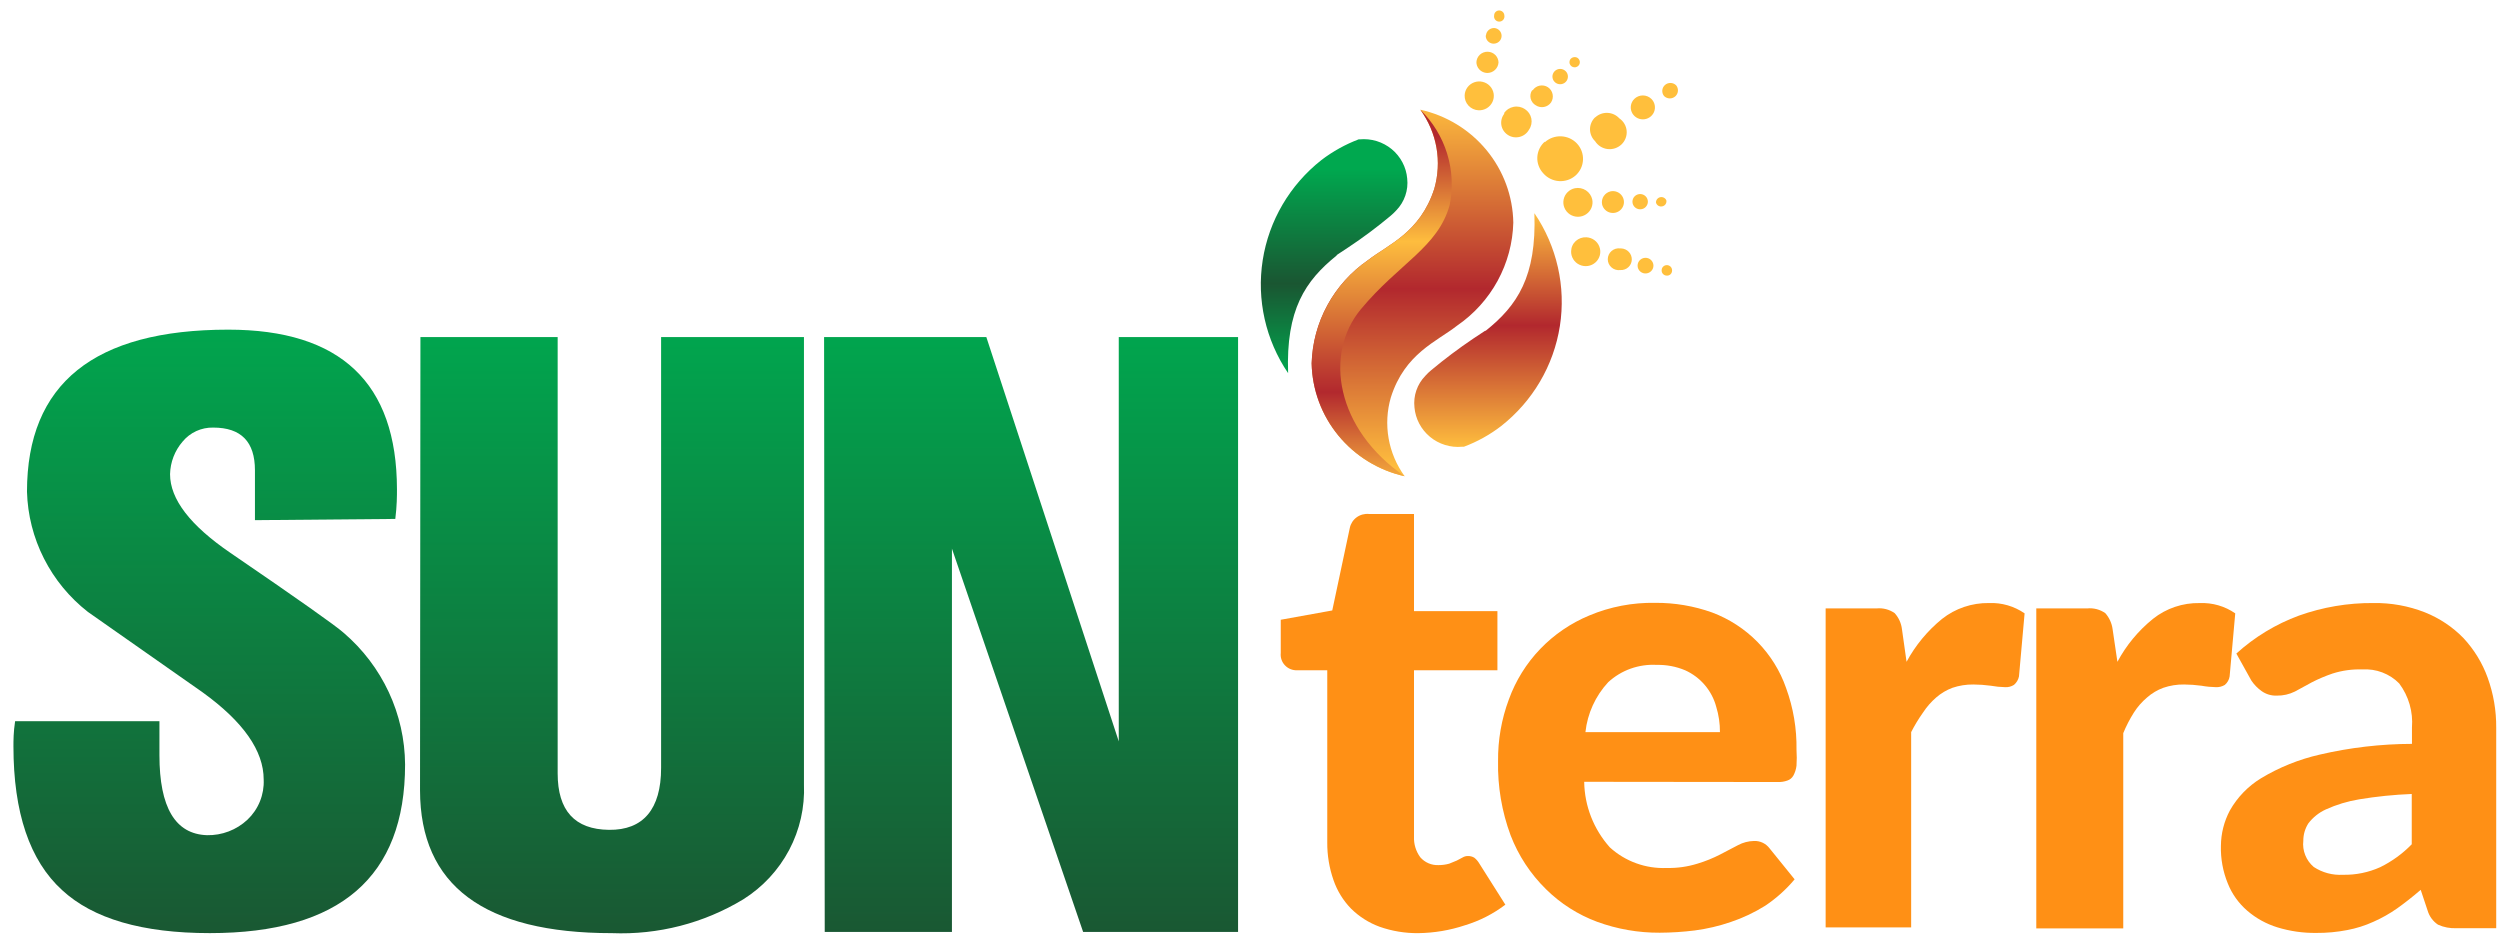 <svg width="93" height="35" viewBox="0 0 93 35" fill="none" xmlns="http://www.w3.org/2000/svg">
<g clip-path="url(#clip0_4246_32030)">
<path d="M52.764 34.713C52.273 34.719 51.784 34.638 51.321 34.475C50.922 34.329 50.559 34.098 50.258 33.8C49.965 33.499 49.743 33.137 49.607 32.742C49.449 32.29 49.371 31.816 49.374 31.338V24.934H48.257C48.172 24.938 48.087 24.923 48.008 24.892C47.93 24.86 47.859 24.812 47.801 24.751C47.742 24.69 47.698 24.617 47.671 24.537C47.644 24.457 47.635 24.373 47.644 24.29V23.055L49.56 22.709L50.212 19.642C50.244 19.482 50.335 19.341 50.467 19.244C50.599 19.148 50.762 19.104 50.926 19.12H52.601V22.733H55.704V24.934H52.601V31.123C52.589 31.398 52.671 31.668 52.834 31.89C52.918 31.987 53.023 32.064 53.141 32.114C53.26 32.165 53.388 32.188 53.517 32.182C53.65 32.182 53.784 32.164 53.912 32.128L54.192 32.013L54.409 31.898C54.47 31.861 54.539 31.843 54.611 31.844C54.692 31.843 54.773 31.864 54.843 31.906C54.918 31.965 54.981 32.038 55.029 32.12L55.999 33.654C55.548 33.997 55.038 34.257 54.494 34.421C53.936 34.607 53.353 34.705 52.764 34.713Z" fill="#FF9015"/>
<path d="M58.932 29.083C58.945 29.983 59.284 30.848 59.886 31.522C60.171 31.782 60.504 31.983 60.868 32.114C61.231 32.246 61.617 32.305 62.004 32.289C62.391 32.297 62.776 32.243 63.145 32.128C63.439 32.04 63.725 31.924 63.998 31.783L64.657 31.438C64.839 31.341 65.041 31.289 65.247 31.284C65.359 31.279 65.471 31.302 65.573 31.35C65.674 31.398 65.762 31.471 65.829 31.56L66.76 32.711C66.445 33.088 66.076 33.419 65.666 33.693C65.265 33.944 64.835 34.147 64.386 34.298C63.95 34.448 63.501 34.553 63.044 34.613C62.611 34.667 62.176 34.695 61.74 34.697C60.946 34.701 60.158 34.563 59.413 34.291C58.699 34.026 58.051 33.612 57.512 33.079C56.932 32.51 56.483 31.825 56.193 31.07C55.867 30.188 55.709 29.255 55.728 28.316C55.719 27.531 55.856 26.751 56.131 26.015C56.384 25.318 56.78 24.68 57.296 24.142C57.812 23.605 58.435 23.18 59.126 22.894C59.898 22.57 60.731 22.411 61.57 22.426C62.294 22.42 63.014 22.542 63.695 22.786C64.333 23.026 64.91 23.402 65.385 23.887C65.859 24.373 66.22 24.955 66.442 25.593C66.712 26.331 66.843 27.11 66.83 27.894C66.843 28.091 66.843 28.288 66.83 28.485C66.814 28.614 66.775 28.738 66.713 28.853C66.664 28.94 66.584 29.006 66.488 29.037C66.374 29.078 66.253 29.096 66.131 29.091L58.932 29.083ZM63.982 27.235C63.984 26.915 63.937 26.597 63.843 26.291C63.764 25.994 63.619 25.719 63.419 25.484C63.219 25.249 62.969 25.061 62.687 24.934C62.353 24.794 61.994 24.726 61.632 24.734C61.302 24.715 60.972 24.763 60.661 24.873C60.35 24.984 60.066 25.156 59.824 25.379C59.349 25.892 59.053 26.543 58.978 27.235H63.982Z" fill="#FF9015"/>
<path d="M70.924 24.619C71.254 24.007 71.702 23.465 72.243 23.024C72.737 22.633 73.355 22.424 73.989 22.433C74.461 22.414 74.927 22.549 75.315 22.817L75.106 25.164C75.081 25.286 75.015 25.397 74.919 25.478C74.822 25.539 74.708 25.569 74.594 25.563C74.414 25.559 74.235 25.541 74.058 25.509C73.842 25.48 73.625 25.464 73.407 25.463C73.143 25.46 72.88 25.502 72.631 25.586C72.409 25.669 72.204 25.791 72.026 25.946C71.837 26.11 71.673 26.298 71.537 26.506C71.372 26.738 71.224 26.982 71.095 27.235V34.498H67.914V22.633H69.807C70.046 22.609 70.286 22.672 70.482 22.809C70.632 22.976 70.727 23.185 70.753 23.407L70.924 24.619Z" fill="#FF9015"/>
<path d="M78.768 24.62C79.095 24.006 79.544 23.464 80.087 23.024C80.58 22.63 81.198 22.421 81.832 22.434C82.302 22.415 82.766 22.55 83.151 22.817L82.942 25.164C82.922 25.287 82.859 25.398 82.763 25.479C82.665 25.538 82.552 25.567 82.437 25.563C82.255 25.559 82.073 25.542 81.894 25.509C81.681 25.48 81.466 25.465 81.25 25.463C80.986 25.459 80.724 25.501 80.475 25.586C80.252 25.668 80.047 25.79 79.87 25.947C79.679 26.108 79.514 26.297 79.381 26.506C79.227 26.75 79.094 27.007 78.985 27.273V34.537H75.75V22.633H77.643C77.882 22.609 78.122 22.672 78.318 22.81C78.466 22.979 78.56 23.186 78.589 23.408L78.768 24.62Z" fill="#FF9015"/>
<path d="M83.192 24.312C83.869 23.698 84.659 23.218 85.52 22.901C86.408 22.584 87.346 22.425 88.29 22.433C88.945 22.422 89.596 22.54 90.206 22.779C90.747 22.995 91.236 23.321 91.641 23.737C92.038 24.164 92.344 24.664 92.541 25.21C92.757 25.808 92.865 26.439 92.859 27.074V34.529H91.385C91.147 34.54 90.911 34.496 90.694 34.398C90.506 34.273 90.369 34.085 90.306 33.869L90.05 33.102C89.748 33.363 89.453 33.593 89.174 33.792C88.897 33.987 88.6 34.154 88.29 34.291C87.98 34.432 87.654 34.535 87.32 34.598C86.939 34.672 86.552 34.708 86.164 34.705C85.675 34.711 85.188 34.641 84.721 34.498C84.306 34.371 83.923 34.159 83.596 33.877C83.277 33.601 83.029 33.254 82.874 32.864C82.692 32.419 82.605 31.941 82.618 31.461C82.622 31.003 82.736 30.554 82.952 30.149C83.228 29.66 83.626 29.248 84.108 28.953C84.785 28.545 85.523 28.247 86.296 28.071C87.419 27.809 88.57 27.675 89.725 27.672V27.066C89.772 26.48 89.604 25.898 89.251 25.425C89.075 25.244 88.86 25.105 88.623 25.015C88.386 24.924 88.132 24.887 87.878 24.903C87.502 24.89 87.127 24.942 86.769 25.056C86.502 25.147 86.243 25.257 85.993 25.386L85.373 25.724C85.163 25.828 84.932 25.881 84.698 25.877C84.495 25.885 84.296 25.826 84.131 25.708C83.982 25.601 83.853 25.469 83.751 25.317L83.192 24.312ZM89.717 29.536C89.062 29.562 88.409 29.628 87.762 29.735C87.333 29.806 86.916 29.932 86.521 30.111C86.263 30.229 86.039 30.408 85.869 30.632C85.747 30.825 85.682 31.049 85.683 31.277C85.662 31.458 85.687 31.641 85.755 31.811C85.822 31.981 85.931 32.132 86.071 32.251C86.391 32.462 86.772 32.564 87.157 32.542C87.635 32.552 88.11 32.455 88.546 32.258C88.983 32.043 89.379 31.755 89.717 31.407V29.536Z" fill="#FF9015"/>
<path d="M5.931 26.828V28.093C5.931 30.037 6.52 31.029 7.699 31.069C8.258 31.081 8.799 30.874 9.204 30.494C9.407 30.302 9.566 30.069 9.67 29.811C9.774 29.553 9.822 29.276 9.809 28.999C9.809 27.93 9.052 26.849 7.536 25.754L3.27 22.763C2.584 22.227 2.026 21.549 1.635 20.776C1.243 20.004 1.028 19.155 1.004 18.292C1.004 14.273 3.5 12.263 8.491 12.263C12.67 12.263 14.762 14.242 14.767 18.2C14.767 18.445 14.767 18.813 14.705 19.304L9.484 19.35C9.484 18.936 9.484 18.315 9.484 17.494C9.484 16.436 8.972 15.906 7.932 15.906C7.714 15.901 7.498 15.946 7.301 16.036C7.103 16.127 6.929 16.261 6.792 16.428C6.5 16.767 6.336 17.195 6.326 17.64C6.326 18.57 7.076 19.547 8.576 20.57C11.089 22.288 12.494 23.279 12.789 23.545C13.499 24.154 14.069 24.905 14.463 25.749C14.856 26.593 15.063 27.51 15.069 28.439C15.069 32.621 12.649 34.712 7.808 34.712C5.294 34.712 3.461 34.178 2.308 33.11C1.105 32.013 0.5 30.226 0.5 27.764C0.5 27.549 0.5 27.235 0.562 26.828H5.931Z" fill="url(#paint0_linear_4246_32030)"/>
<path d="M15.64 12.54H20.745V28.769C20.745 30.157 21.381 30.855 22.654 30.87C23.926 30.886 24.593 30.103 24.593 28.569V12.54H29.907V29.183C29.943 30.028 29.753 30.868 29.357 31.618C28.961 32.367 28.372 33.001 27.65 33.455C26.183 34.344 24.482 34.782 22.762 34.713C18.009 34.713 15.63 32.941 15.625 29.398L15.64 12.54Z" fill="url(#paint1_linear_4246_32030)"/>
<path d="M30.656 12.54H36.692L41.618 27.58V12.54H46.056V34.667H40.292L35.412 20.409V34.667H30.68L30.656 12.54Z" fill="url(#paint2_linear_4246_32030)"/>
<path d="M54.485 3.543C54.482 3.613 54.493 3.684 54.517 3.75C54.542 3.816 54.579 3.877 54.627 3.929C54.675 3.981 54.734 4.023 54.798 4.053C54.863 4.083 54.933 4.1 55.005 4.103C55.112 4.107 55.218 4.08 55.31 4.025C55.401 3.969 55.474 3.889 55.52 3.792C55.565 3.696 55.58 3.589 55.564 3.484C55.547 3.379 55.5 3.281 55.427 3.203C55.355 3.125 55.26 3.07 55.156 3.045C55.052 3.019 54.942 3.025 54.841 3.062C54.741 3.098 54.653 3.163 54.589 3.249C54.526 3.334 54.49 3.437 54.485 3.543Z" fill="#FFBF3C"/>
<path d="M54.922 2.293C54.92 2.346 54.929 2.399 54.947 2.449C54.966 2.5 54.995 2.546 55.032 2.585C55.068 2.624 55.112 2.656 55.162 2.678C55.211 2.7 55.264 2.713 55.318 2.715C55.426 2.717 55.531 2.677 55.611 2.604C55.691 2.531 55.738 2.431 55.745 2.323C55.742 2.22 55.7 2.12 55.627 2.046C55.553 1.972 55.454 1.929 55.349 1.925C55.295 1.923 55.241 1.931 55.19 1.95C55.14 1.968 55.093 1.996 55.053 2.033C55.014 2.069 54.982 2.113 54.959 2.161C54.937 2.21 54.924 2.262 54.922 2.316" fill="#FFBF3C"/>
<path d="M55.27 1.318C55.267 1.376 55.281 1.433 55.311 1.482C55.341 1.532 55.385 1.571 55.438 1.596C55.49 1.621 55.549 1.63 55.607 1.621C55.664 1.613 55.718 1.588 55.761 1.55C55.805 1.511 55.836 1.461 55.85 1.405C55.864 1.349 55.862 1.29 55.842 1.236C55.823 1.182 55.788 1.134 55.741 1.1C55.694 1.065 55.638 1.045 55.58 1.042C55.504 1.042 55.43 1.07 55.374 1.121C55.318 1.173 55.283 1.243 55.278 1.318" fill="#FFBF3C"/>
<path d="M55.753 0.39C55.706 0.394 55.663 0.415 55.631 0.449C55.599 0.483 55.582 0.528 55.582 0.574C55.576 0.602 55.577 0.631 55.584 0.659C55.591 0.686 55.604 0.712 55.622 0.734C55.64 0.756 55.663 0.774 55.689 0.786C55.715 0.798 55.743 0.804 55.772 0.804C55.801 0.804 55.829 0.798 55.855 0.786C55.881 0.774 55.904 0.756 55.922 0.734C55.94 0.712 55.953 0.686 55.96 0.659C55.967 0.631 55.968 0.602 55.962 0.574C55.961 0.548 55.955 0.523 55.944 0.5C55.932 0.476 55.917 0.455 55.897 0.438C55.877 0.421 55.855 0.408 55.83 0.4C55.805 0.391 55.779 0.388 55.753 0.39Z" fill="#FFBF3C"/>
<path d="M55.964 4.226C55.916 4.285 55.881 4.353 55.862 4.426C55.842 4.499 55.839 4.576 55.85 4.65C55.862 4.725 55.89 4.796 55.931 4.86C55.973 4.923 56.027 4.977 56.091 5.019C56.154 5.061 56.226 5.089 56.302 5.102C56.377 5.114 56.454 5.111 56.528 5.093C56.602 5.075 56.672 5.041 56.732 4.995C56.793 4.949 56.843 4.89 56.879 4.824C56.921 4.764 56.95 4.696 56.965 4.625C56.98 4.553 56.98 4.48 56.966 4.408C56.951 4.337 56.922 4.269 56.881 4.208C56.839 4.148 56.786 4.097 56.724 4.057C56.663 4.017 56.594 3.989 56.522 3.974C56.45 3.96 56.376 3.96 56.304 3.975C56.232 3.989 56.163 4.017 56.102 4.057C56.041 4.098 55.989 4.15 55.948 4.21" fill="#FFBF3C"/>
<path d="M56.993 3.359C56.963 3.404 56.944 3.455 56.935 3.508C56.926 3.561 56.928 3.616 56.941 3.668C56.955 3.72 56.978 3.77 57.011 3.813C57.044 3.856 57.085 3.892 57.132 3.918C57.222 3.978 57.332 3.999 57.438 3.979C57.544 3.959 57.637 3.899 57.699 3.811C57.758 3.72 57.779 3.61 57.757 3.504C57.736 3.398 57.673 3.304 57.582 3.244C57.492 3.185 57.381 3.165 57.275 3.186C57.169 3.208 57.076 3.27 57.016 3.359" fill="#FFBF3C"/>
<path d="M57.798 2.691C57.777 2.723 57.763 2.757 57.755 2.794C57.748 2.831 57.748 2.869 57.756 2.905C57.763 2.942 57.778 2.977 57.799 3.008C57.821 3.039 57.848 3.066 57.879 3.086C57.911 3.107 57.946 3.121 57.983 3.128C58.02 3.135 58.059 3.135 58.096 3.128C58.133 3.12 58.168 3.106 58.2 3.085C58.231 3.064 58.258 3.037 58.279 3.006C58.321 2.943 58.336 2.866 58.321 2.792C58.306 2.717 58.261 2.652 58.197 2.611C58.133 2.569 58.056 2.554 57.981 2.569C57.906 2.584 57.84 2.628 57.798 2.691Z" fill="#FFBF3C"/>
<path d="M58.686 2.154C58.642 2.127 58.59 2.118 58.539 2.128C58.489 2.138 58.444 2.167 58.414 2.208C58.394 2.24 58.383 2.277 58.383 2.314C58.383 2.352 58.395 2.389 58.416 2.42C58.438 2.452 58.468 2.476 58.503 2.49C58.538 2.505 58.577 2.508 58.615 2.501C58.652 2.493 58.687 2.475 58.714 2.449C58.741 2.422 58.759 2.388 58.767 2.351C58.774 2.314 58.771 2.276 58.756 2.241C58.742 2.206 58.717 2.176 58.686 2.154Z" fill="#FFBF3C"/>
<path d="M58.588 7.002C58.483 7.023 58.387 7.075 58.312 7.151C58.237 7.226 58.186 7.322 58.166 7.426C58.146 7.53 58.157 7.638 58.199 7.735C58.24 7.833 58.31 7.916 58.399 7.975C58.489 8.033 58.593 8.064 58.7 8.064C58.808 8.064 58.912 8.032 59.001 7.973C59.09 7.914 59.16 7.831 59.201 7.733C59.242 7.635 59.253 7.527 59.232 7.423C59.202 7.284 59.118 7.161 58.998 7.082C58.877 7.003 58.73 6.974 58.588 7.002Z" fill="#FFBF3C"/>
<path d="M59.923 7.116C59.816 7.139 59.721 7.202 59.66 7.292C59.599 7.383 59.577 7.493 59.597 7.6C59.614 7.678 59.654 7.75 59.712 7.806C59.769 7.862 59.842 7.9 59.922 7.915C60.001 7.93 60.084 7.922 60.158 7.891C60.233 7.86 60.297 7.808 60.342 7.741C60.387 7.675 60.411 7.596 60.411 7.516C60.411 7.436 60.387 7.358 60.342 7.291C60.298 7.225 60.234 7.172 60.159 7.141C60.085 7.11 60.003 7.102 59.923 7.116Z" fill="#FFBF3C"/>
<path d="M60.958 7.224C60.92 7.231 60.885 7.246 60.853 7.267C60.822 7.288 60.795 7.315 60.774 7.346C60.753 7.378 60.739 7.413 60.732 7.45C60.724 7.487 60.725 7.525 60.733 7.561C60.745 7.616 60.773 7.666 60.813 7.705C60.853 7.744 60.905 7.771 60.96 7.781C61.016 7.791 61.073 7.785 61.126 7.764C61.178 7.742 61.222 7.705 61.253 7.658C61.284 7.612 61.301 7.557 61.301 7.501C61.3 7.445 61.283 7.39 61.252 7.344C61.22 7.298 61.175 7.261 61.123 7.24C61.071 7.219 61.013 7.213 60.958 7.224Z" fill="#FFBF3C"/>
<path d="M61.989 7.454C61.971 7.412 61.939 7.377 61.898 7.355C61.857 7.333 61.809 7.326 61.764 7.335C61.718 7.344 61.677 7.369 61.647 7.405C61.618 7.44 61.602 7.485 61.602 7.531C61.607 7.556 61.617 7.579 61.632 7.6C61.647 7.621 61.666 7.638 61.687 7.652C61.709 7.665 61.733 7.674 61.758 7.679C61.783 7.683 61.809 7.682 61.834 7.677C61.885 7.667 61.929 7.639 61.958 7.597C61.987 7.555 61.998 7.504 61.989 7.454Z" fill="#FFBF3C"/>
<path d="M59.012 8.827C58.941 8.823 58.869 8.833 58.801 8.857C58.734 8.881 58.672 8.918 58.619 8.965C58.566 9.013 58.523 9.071 58.494 9.136C58.464 9.2 58.448 9.27 58.446 9.341C58.441 9.447 58.469 9.552 58.525 9.643C58.58 9.733 58.662 9.806 58.76 9.85C58.857 9.895 58.965 9.91 59.072 9.894C59.178 9.878 59.276 9.831 59.355 9.759C59.435 9.687 59.49 9.594 59.516 9.491C59.541 9.388 59.535 9.279 59.498 9.18C59.462 9.08 59.396 8.993 59.309 8.93C59.223 8.868 59.119 8.832 59.012 8.827Z" fill="#FFBF3C"/>
<path d="M60.276 9.241C60.218 9.233 60.159 9.238 60.102 9.254C60.046 9.271 59.994 9.299 59.95 9.337C59.905 9.375 59.87 9.423 59.846 9.475C59.821 9.528 59.809 9.586 59.809 9.644C59.809 9.702 59.821 9.759 59.846 9.812C59.87 9.865 59.905 9.912 59.95 9.95C59.994 9.988 60.046 10.017 60.102 10.033C60.159 10.05 60.218 10.054 60.276 10.046C60.33 10.05 60.383 10.042 60.434 10.024C60.485 10.007 60.531 9.979 60.571 9.943C60.611 9.908 60.643 9.864 60.666 9.816C60.688 9.768 60.701 9.716 60.703 9.663C60.705 9.61 60.696 9.556 60.677 9.506C60.659 9.456 60.63 9.41 60.593 9.371C60.557 9.332 60.513 9.3 60.463 9.278C60.414 9.256 60.361 9.243 60.307 9.241" fill="#FFBF3C"/>
<path d="M61.26 9.594C61.218 9.587 61.175 9.59 61.134 9.601C61.093 9.612 61.054 9.632 61.022 9.66C60.989 9.687 60.963 9.721 60.945 9.759C60.927 9.798 60.918 9.84 60.918 9.882C60.918 9.924 60.927 9.966 60.945 10.004C60.963 10.043 60.989 10.076 61.022 10.104C61.054 10.131 61.093 10.151 61.134 10.163C61.175 10.174 61.218 10.176 61.26 10.169C61.33 10.158 61.392 10.123 61.437 10.07C61.483 10.018 61.508 9.951 61.508 9.882C61.508 9.813 61.483 9.746 61.437 9.693C61.392 9.64 61.33 9.605 61.26 9.594Z" fill="#FFBF3C"/>
<path d="M62.201 10.054C62.201 10.003 62.18 9.954 62.144 9.918C62.107 9.883 62.058 9.862 62.007 9.862C61.955 9.862 61.906 9.883 61.87 9.918C61.833 9.954 61.813 10.003 61.813 10.054C61.812 10.079 61.816 10.104 61.824 10.128C61.833 10.152 61.847 10.173 61.864 10.192C61.881 10.21 61.902 10.225 61.925 10.236C61.948 10.246 61.973 10.252 61.999 10.253C62.025 10.255 62.05 10.252 62.075 10.244C62.099 10.236 62.122 10.223 62.141 10.205C62.16 10.188 62.175 10.167 62.185 10.143C62.195 10.12 62.201 10.095 62.201 10.069" fill="#FFBF3C"/>
<path d="M57.466 5.269C57.383 5.342 57.316 5.431 57.268 5.531C57.221 5.63 57.193 5.738 57.188 5.848C57.183 5.958 57.2 6.068 57.239 6.171C57.277 6.274 57.336 6.369 57.412 6.45C57.485 6.534 57.575 6.602 57.675 6.651C57.776 6.701 57.885 6.73 57.997 6.737C58.109 6.744 58.221 6.729 58.327 6.693C58.433 6.657 58.531 6.6 58.614 6.526C58.696 6.452 58.763 6.362 58.81 6.262C58.857 6.162 58.883 6.054 58.888 5.944C58.893 5.834 58.875 5.724 58.837 5.621C58.799 5.517 58.74 5.422 58.665 5.341C58.59 5.26 58.499 5.195 58.398 5.148C58.297 5.102 58.187 5.076 58.076 5.071C57.965 5.066 57.853 5.084 57.749 5.121C57.644 5.159 57.548 5.217 57.466 5.292" fill="#FFBF3C"/>
<path d="M59.338 4.364C59.278 4.421 59.23 4.491 59.198 4.567C59.165 4.643 59.148 4.725 59.148 4.808C59.148 4.891 59.165 4.973 59.198 5.05C59.23 5.126 59.278 5.195 59.338 5.253C59.388 5.332 59.456 5.4 59.535 5.45C59.615 5.5 59.705 5.533 59.799 5.544C59.892 5.556 59.988 5.547 60.078 5.517C60.167 5.488 60.249 5.439 60.318 5.375C60.386 5.31 60.439 5.231 60.472 5.144C60.506 5.056 60.52 4.963 60.512 4.87C60.504 4.776 60.476 4.686 60.428 4.605C60.381 4.524 60.316 4.455 60.238 4.402C60.182 4.341 60.115 4.292 60.04 4.257C59.965 4.222 59.883 4.202 59.8 4.199C59.717 4.195 59.634 4.208 59.556 4.236C59.478 4.265 59.407 4.308 59.346 4.364" fill="#FFBF3C"/>
<path d="M60.796 3.68C60.733 3.743 60.69 3.822 60.673 3.908C60.655 3.995 60.664 4.084 60.698 4.165C60.732 4.247 60.79 4.316 60.864 4.365C60.938 4.414 61.025 4.44 61.114 4.44C61.203 4.44 61.29 4.414 61.364 4.365C61.438 4.316 61.496 4.247 61.53 4.165C61.564 4.084 61.573 3.995 61.555 3.908C61.538 3.822 61.495 3.743 61.432 3.68C61.348 3.597 61.233 3.55 61.114 3.55C60.995 3.55 60.88 3.597 60.796 3.68Z" fill="#FFBF3C"/>
<path d="M62.353 3.174C62.298 3.12 62.225 3.088 62.147 3.086C62.07 3.084 61.994 3.111 61.937 3.162C61.879 3.214 61.843 3.285 61.837 3.361C61.831 3.438 61.855 3.513 61.903 3.573C61.958 3.627 62.032 3.659 62.109 3.661C62.187 3.663 62.262 3.636 62.32 3.585C62.377 3.534 62.413 3.463 62.419 3.386C62.425 3.31 62.402 3.234 62.353 3.174Z" fill="#FFBF3C"/>
<path d="M55.24 12.309L54.798 12.601C54.261 12.963 53.744 13.352 53.247 13.766C53.166 13.832 53.091 13.904 53.022 13.981C52.872 14.136 52.758 14.321 52.688 14.524C52.618 14.726 52.595 14.942 52.618 15.155C52.637 15.366 52.697 15.571 52.796 15.759C52.895 15.947 53.031 16.114 53.195 16.25C53.359 16.386 53.549 16.489 53.754 16.552C53.958 16.616 54.173 16.639 54.387 16.619H54.457C54.953 16.433 55.419 16.175 55.838 15.853C57.015 14.929 57.797 13.6 58.027 12.131C58.257 10.663 57.918 9.162 57.079 7.93C57.164 10.292 56.443 11.366 55.271 12.302" fill="url(#paint3_linear_4246_32030)"/>
<path d="M49.726 9.487L50.168 9.195C50.706 8.838 51.224 8.451 51.72 8.037C51.8 7.971 51.875 7.899 51.945 7.822C52.095 7.666 52.209 7.48 52.278 7.276C52.348 7.072 52.372 6.855 52.348 6.641C52.33 6.43 52.269 6.225 52.17 6.038C52.071 5.85 51.935 5.684 51.771 5.548C51.606 5.413 51.416 5.311 51.212 5.248C51.008 5.186 50.792 5.164 50.579 5.184H50.541C50.045 5.373 49.58 5.631 49.16 5.951C47.983 6.877 47.203 8.207 46.973 9.677C46.743 11.146 47.08 12.647 47.918 13.882C47.833 11.519 48.555 10.445 49.726 9.502" fill="url(#paint4_linear_4246_32030)"/>
<path d="M51.741 14.779C52.261 13.145 53.448 12.708 54.2 12.117C54.829 11.686 55.347 11.114 55.711 10.447C56.074 9.781 56.275 9.04 56.295 8.283C56.279 7.3 55.929 6.351 55.301 5.588C54.674 4.826 53.805 4.295 52.835 4.08C53.141 4.5 53.347 4.983 53.437 5.493C53.527 6.003 53.498 6.527 53.355 7.025C52.827 8.658 51.64 9.096 50.888 9.679C50.26 10.112 49.744 10.685 49.381 11.351C49.017 12.016 48.816 12.757 48.793 13.513C48.812 14.495 49.163 15.443 49.79 16.205C50.417 16.967 51.284 17.499 52.253 17.716C51.949 17.297 51.744 16.815 51.656 16.306C51.567 15.797 51.596 15.275 51.741 14.779Z" fill="url(#paint5_linear_4246_32030)"/>
<path d="M50.624 11.504C52.044 9.794 53.494 9.203 53.929 7.623C54.057 6.989 54.024 6.334 53.833 5.715C53.642 5.097 53.299 4.535 52.835 4.08C53.141 4.5 53.347 4.983 53.437 5.493C53.527 6.003 53.498 6.527 53.355 7.025C52.827 8.658 51.64 9.096 50.888 9.679C50.26 10.112 49.744 10.685 49.381 11.351C49.017 12.016 48.816 12.757 48.793 13.513C48.812 14.495 49.163 15.443 49.79 16.205C50.417 16.967 51.284 17.499 52.253 17.716C49.709 15.975 49.235 13.176 50.624 11.504Z" fill="url(#paint6_linear_4246_32030)"/>
</g>
<defs>
<linearGradient id="paint0_linear_4246_32030" x1="7.777" y1="35.342" x2="7.777" y2="11.335" gradientUnits="userSpaceOnUse">
<stop stop-color="#1A5632"/>
<stop offset="1" stop-color="#00A84F"/>
</linearGradient>
<linearGradient id="paint1_linear_4246_32030" x1="22.761" y1="35.341" x2="22.761" y2="11.623" gradientUnits="userSpaceOnUse">
<stop stop-color="#1A5632"/>
<stop offset="1" stop-color="#00A84F"/>
</linearGradient>
<linearGradient id="paint2_linear_4246_32030" x1="38.348" y1="35.287" x2="38.348" y2="11.625" gradientUnits="userSpaceOnUse">
<stop stop-color="#1A5632"/>
<stop offset="1" stop-color="#00A84F"/>
</linearGradient>
<linearGradient id="paint3_linear_4246_32030" x1="55.318" y1="16.627" x2="55.318" y2="7.937" gradientUnits="userSpaceOnUse">
<stop stop-color="#FEBD3E"/>
<stop offset="0.52" stop-color="#B2282E"/>
<stop offset="1" stop-color="#FEBD3E"/>
</linearGradient>
<linearGradient id="paint4_linear_4246_32030" x1="49.648" y1="13.996" x2="49.648" y2="3.573" gradientUnits="userSpaceOnUse">
<stop stop-color="#00A84F"/>
<stop offset="0.33" stop-color="#1A5632"/>
<stop offset="0.74" stop-color="#00A84F"/>
<stop offset="1" stop-color="#00A84F"/>
</linearGradient>
<linearGradient id="paint5_linear_4246_32030" x1="52.548" y1="3.842" x2="52.548" y2="17.379" gradientUnits="userSpaceOnUse">
<stop stop-color="#FEBD3E"/>
<stop offset="0.51" stop-color="#B2282E"/>
<stop offset="1" stop-color="#FEBD3E"/>
</linearGradient>
<linearGradient id="paint6_linear_4246_32030" x1="51.415" y1="18.23" x2="51.415" y2="4.218" gradientUnits="userSpaceOnUse">
<stop stop-color="#FEBD3E"/>
<stop offset="0.26" stop-color="#B2282E"/>
<stop offset="0.66" stop-color="#FEBD3E"/>
<stop offset="0.94" stop-color="#B2282E"/>
<stop offset="1" stop-color="#B2282E"/>
</linearGradient>
<clipPath id="clip0_4246_32030">
<rect width="92.358" height="34.439" fill="white" transform="translate(0.5 0.39)"/>
</clipPath>
</defs>
</svg>
